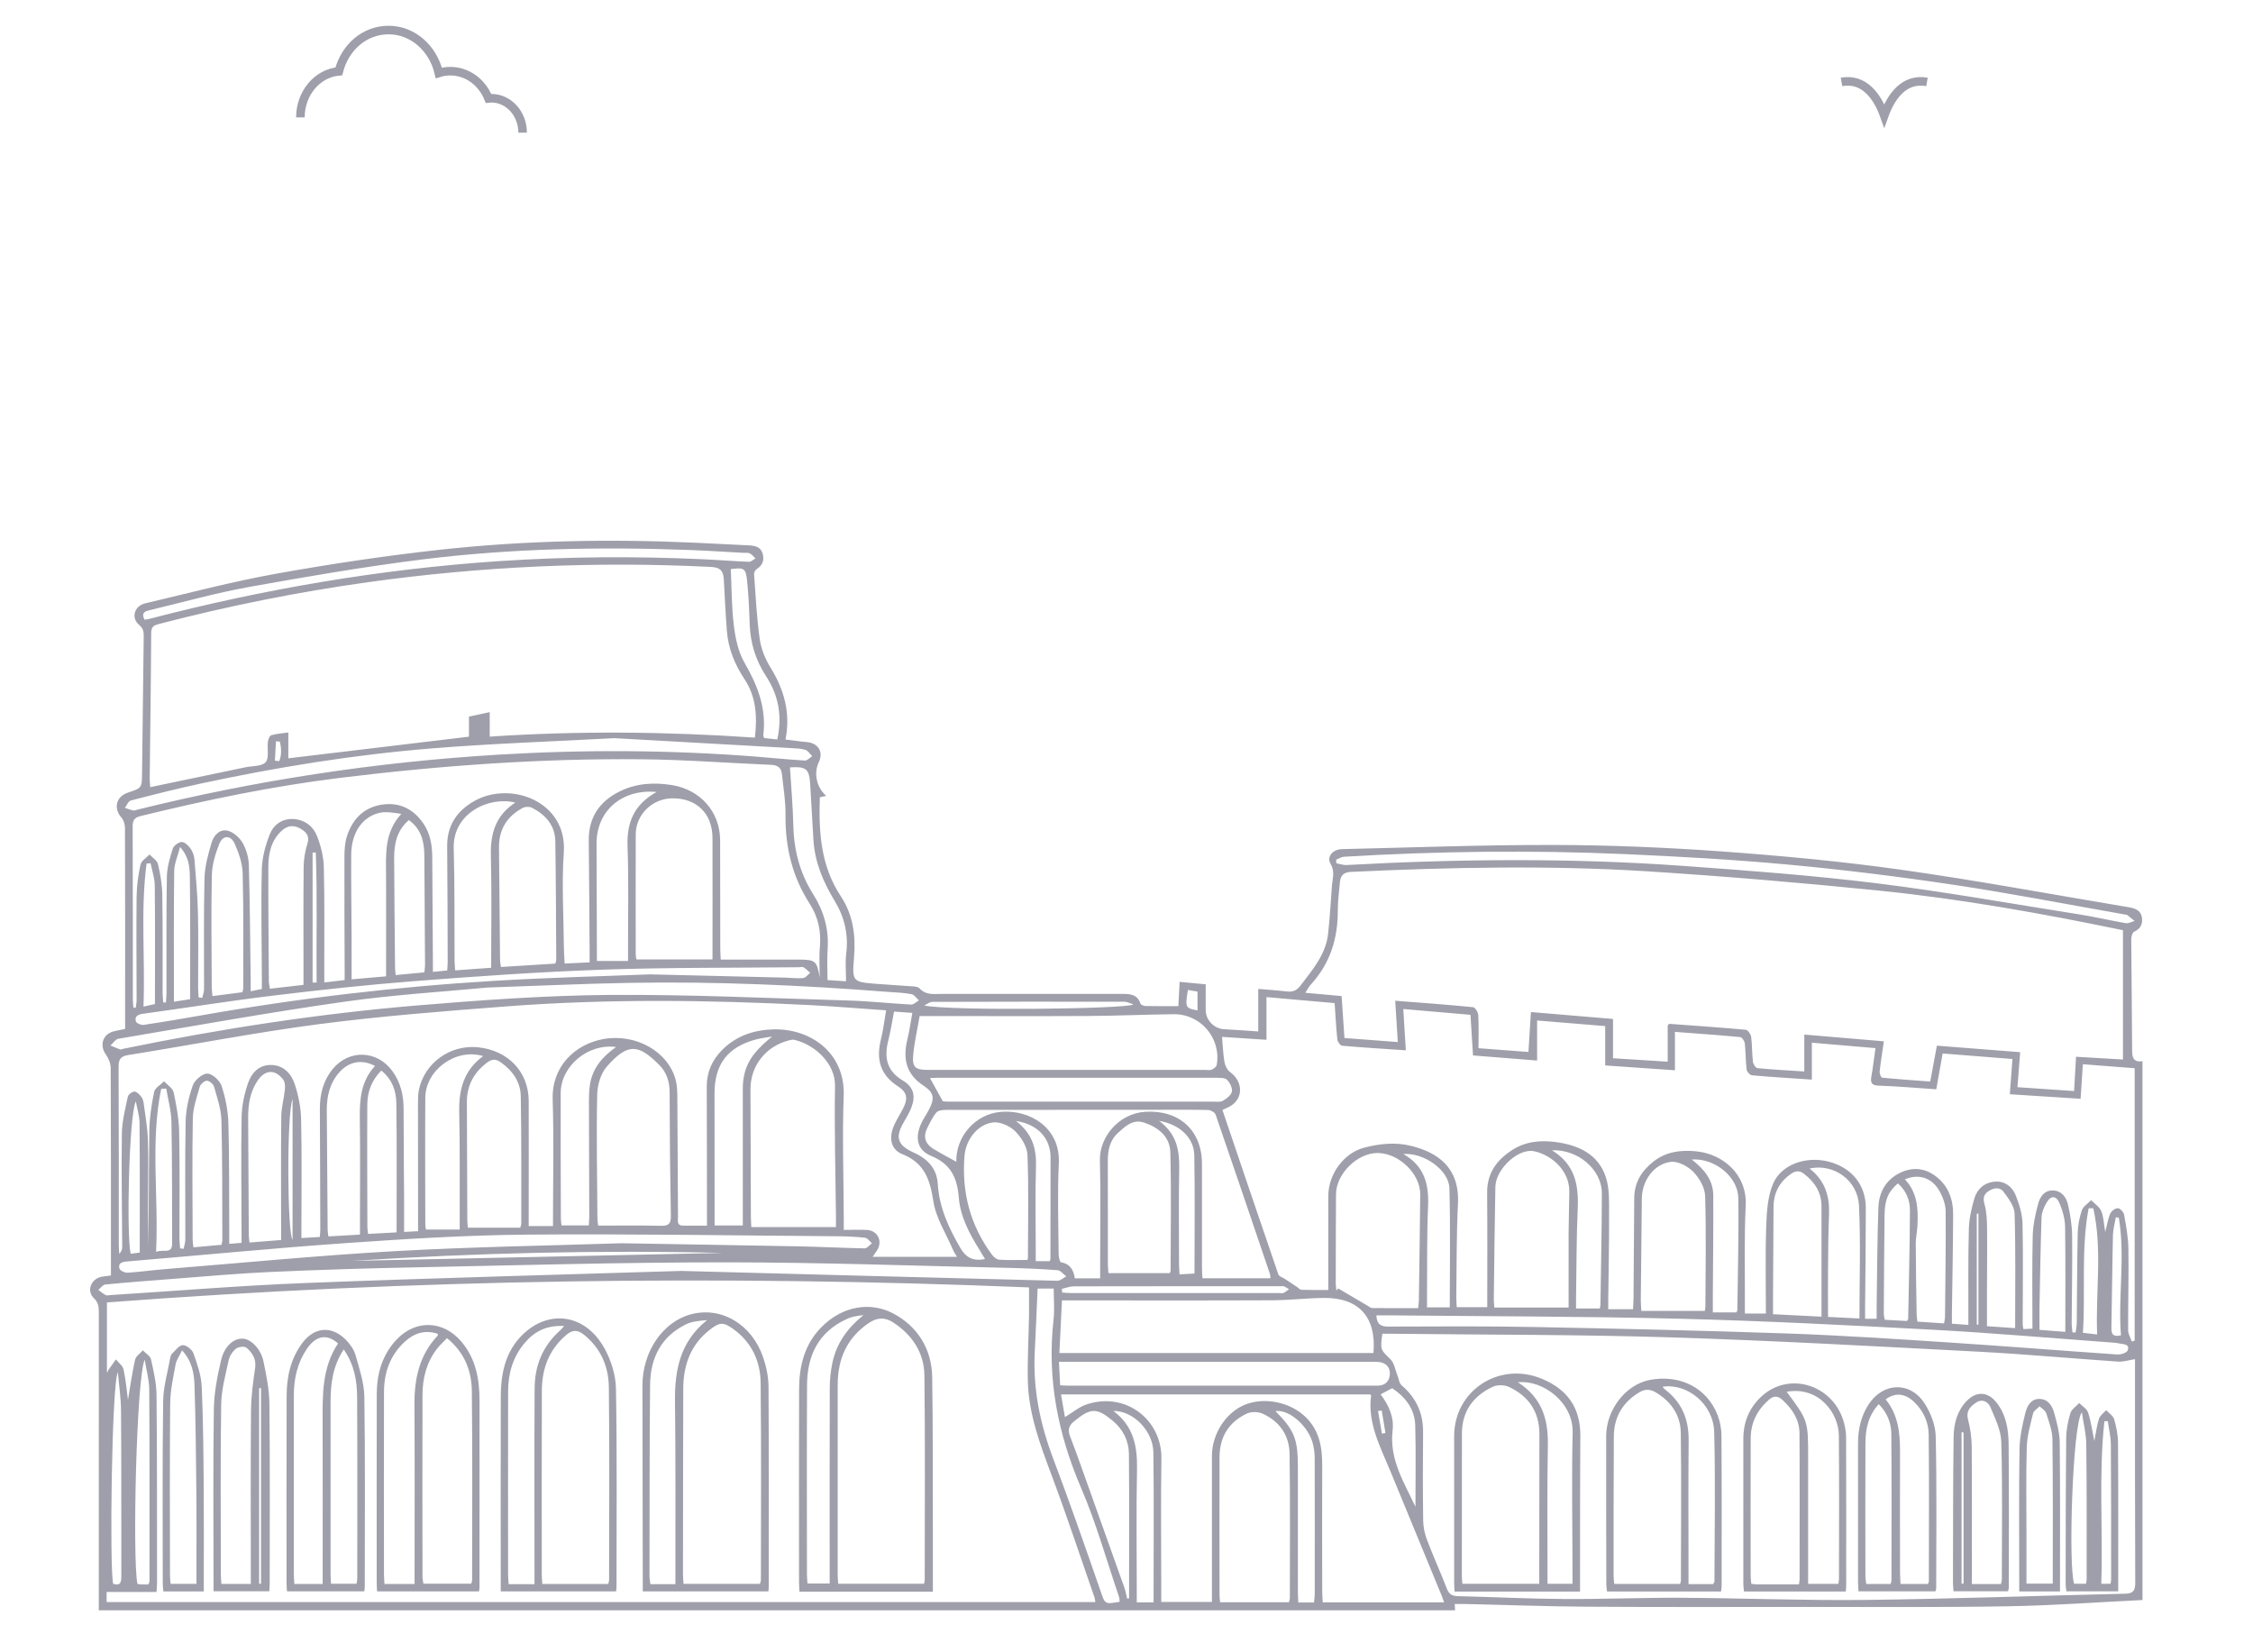<svg width="75" height="55" viewBox="0 0 75 55" fill="none" xmlns="http://www.w3.org/2000/svg">
<mask id="mask0_684_348" style="mask-type:alpha" maskUnits="userSpaceOnUse" x="0" y="0" width="75" height="55">
<rect width="75" height="55" fill="#D9D9D9"/>
</mask>
<g mask="url(#mask0_684_348)">
<path d="M71.321 35.323V53.26C69.819 53.333 68.33 53.443 66.839 53.468C64.591 53.507 62.342 53.488 60.092 53.489C57.68 53.49 55.266 53.498 52.854 53.482C51.491 53.473 50.128 53.423 48.764 53.392C48.661 53.389 48.557 53.392 48.427 53.392C48.431 53.462 48.434 53.532 48.438 53.602H3.289V53.225C3.289 50.041 3.289 46.856 3.29 43.672C3.29 43.493 3.274 43.353 3.122 43.208C2.87 42.968 3.034 42.563 3.381 42.5C3.471 42.484 3.563 42.475 3.693 42.458V41.734C3.693 39.673 3.696 37.613 3.685 35.552C3.685 35.397 3.61 35.222 3.518 35.092C3.315 34.806 3.414 34.44 3.753 34.34C3.882 34.303 4.015 34.283 4.165 34.25V33.649C4.165 31.619 4.168 29.591 4.16 27.561C4.16 27.443 4.117 27.298 4.042 27.213C3.77 26.906 3.864 26.514 4.258 26.384C4.728 26.229 4.723 26.229 4.729 25.725C4.746 24.217 4.764 22.707 4.784 21.199C4.787 21.044 4.778 20.923 4.629 20.798C4.354 20.567 4.472 20.169 4.833 20.084C6.288 19.742 7.736 19.358 9.204 19.095C11.022 18.769 12.854 18.496 14.69 18.294C17.509 17.989 20.34 17.936 23.173 18.067C23.754 18.093 24.337 18.125 24.919 18.153C25.126 18.163 25.323 18.197 25.389 18.432C25.448 18.644 25.388 18.817 25.191 18.942C25.144 18.972 25.099 19.053 25.102 19.108C25.155 19.83 25.189 20.555 25.29 21.269C25.336 21.598 25.474 21.936 25.649 22.22C26.102 22.955 26.324 23.727 26.149 24.616C26.404 24.647 26.627 24.682 26.851 24.701C27.24 24.732 27.421 25.029 27.255 25.375C27.081 25.738 27.183 26.213 27.505 26.492C27.43 26.508 27.365 26.523 27.291 26.539C27.252 27.694 27.319 28.822 27.989 29.832C28.396 30.446 28.491 31.133 28.43 31.862C28.361 32.683 28.383 32.687 29.192 32.751C29.555 32.78 29.918 32.797 30.281 32.826C30.394 32.835 30.546 32.831 30.609 32.898C30.826 33.136 31.098 33.084 31.36 33.084C33.349 33.084 35.338 33.085 37.327 33.084C37.596 33.084 37.855 33.081 37.963 33.404C37.978 33.447 38.075 33.486 38.135 33.487C38.487 33.495 38.84 33.491 39.226 33.491C39.24 33.22 39.254 32.967 39.269 32.683C39.558 32.711 39.824 32.736 40.137 32.765C40.137 33.062 40.133 33.349 40.137 33.636C40.142 33.959 40.421 34.24 40.736 34.258C41.11 34.279 41.483 34.306 41.886 34.334V32.918C42.224 32.947 42.532 32.966 42.837 33.003C43.042 33.028 43.167 32.971 43.302 32.795C43.699 32.271 44.134 31.77 44.211 31.085C44.271 30.549 44.299 30.007 44.34 29.468C44.359 29.23 44.444 29.012 44.294 28.756C44.155 28.52 44.366 28.273 44.669 28.265C47.031 28.211 49.394 28.12 51.755 28.126C53.605 28.131 55.46 28.209 57.307 28.341C59.307 28.486 61.309 28.672 63.294 28.952C65.822 29.308 68.334 29.778 70.853 30.197C71.062 30.232 71.255 30.295 71.299 30.52C71.34 30.732 71.271 30.913 71.042 31.015C70.984 31.041 70.947 31.179 70.947 31.266C70.953 32.495 70.972 33.722 70.976 34.951C70.976 35.194 71.012 35.367 71.321 35.326V35.323ZM44.426 33.39C43.655 33.322 42.923 33.257 42.16 33.19V34.612C41.642 34.578 41.152 34.545 40.68 34.514C40.707 34.821 40.716 35.091 40.762 35.355C40.783 35.475 40.855 35.618 40.95 35.687C41.394 36.01 41.394 36.581 40.931 36.835C40.861 36.874 40.786 36.904 40.693 36.947C41.315 38.782 41.931 40.606 42.557 42.426C42.578 42.488 42.691 42.519 42.761 42.564C42.896 42.653 43.031 42.742 43.164 42.83C43.218 42.865 43.271 42.932 43.325 42.934C43.611 42.944 43.899 42.939 44.218 42.939C44.218 41.866 44.218 40.838 44.218 39.809C44.218 39.09 44.729 38.38 45.417 38.201C45.932 38.067 46.464 38.012 46.992 38.147C47.86 38.367 48.593 38.864 48.534 40.059C48.483 41.098 48.493 42.14 48.478 43.181C48.477 43.289 48.488 43.398 48.493 43.512H49.509C49.509 42.23 49.517 40.971 49.505 39.713C49.499 39.072 49.799 38.639 50.313 38.297C50.768 37.995 51.272 37.949 51.778 38.014C52.531 38.112 53.207 38.41 53.459 39.191C53.586 39.583 53.562 40.029 53.564 40.452C53.569 41.379 53.548 42.304 53.537 43.231C53.537 43.341 53.537 43.451 53.537 43.581H54.362C54.368 43.447 54.377 43.334 54.378 43.222C54.387 42.109 54.396 40.995 54.402 39.882C54.406 39.363 54.642 38.977 55.045 38.662C55.47 38.33 55.957 38.275 56.459 38.323C57.349 38.408 58.163 39.089 58.113 40.123C58.06 41.203 58.09 42.288 58.085 43.369C58.085 43.48 58.085 43.59 58.085 43.723H58.785C58.785 42.743 58.763 41.785 58.795 40.831C58.812 40.35 58.84 39.838 59.022 39.406C59.296 38.756 60.127 38.477 60.865 38.665C61.637 38.86 62.111 39.438 62.111 40.209C62.111 41.322 62.096 42.437 62.087 43.55C62.087 43.66 62.087 43.77 62.087 43.897H62.472C62.472 43.741 62.471 43.607 62.472 43.473C62.488 42.382 62.491 41.288 62.53 40.197C62.547 39.693 62.773 39.273 63.25 39.04C63.658 38.841 64.067 38.877 64.429 39.146C64.854 39.461 65.022 39.917 65.018 40.429C65.013 41.517 64.992 42.605 64.977 43.695C64.976 43.813 64.977 43.933 64.977 44.062C65.178 44.077 65.331 44.089 65.525 44.102C65.525 43.955 65.525 43.843 65.525 43.732C65.527 42.785 65.515 41.837 65.542 40.891C65.552 40.554 65.631 40.214 65.726 39.889C65.82 39.568 66.069 39.359 66.408 39.333C66.733 39.306 66.983 39.499 67.097 39.78C67.219 40.082 67.32 40.413 67.328 40.734C67.353 41.847 67.334 42.962 67.333 44.075C67.333 44.123 67.347 44.171 67.357 44.241C67.459 44.236 67.546 44.231 67.658 44.226C67.658 43.179 67.643 42.16 67.667 41.142C67.676 40.785 67.753 40.422 67.847 40.074C67.908 39.847 68.045 39.619 68.338 39.627C68.637 39.634 68.786 39.858 68.843 40.104C68.92 40.443 68.975 40.794 68.979 41.142C68.99 42.11 68.969 43.078 68.964 44.046C68.964 44.148 68.981 44.25 68.991 44.352C69.025 44.352 69.06 44.354 69.094 44.355C69.108 44.251 69.131 44.147 69.133 44.044C69.144 43.044 69.143 42.045 69.165 41.046C69.171 40.791 69.22 40.527 69.303 40.287C69.348 40.154 69.507 40.062 69.613 39.95C69.728 40.069 69.887 40.169 69.948 40.312C70.028 40.498 70.029 40.717 70.081 41.01C70.151 40.742 70.176 40.556 70.251 40.393C70.289 40.308 70.419 40.213 70.504 40.218C70.578 40.222 70.693 40.348 70.71 40.436C70.776 40.808 70.847 41.185 70.852 41.561C70.866 42.467 70.84 43.372 70.843 44.277C70.843 44.404 70.922 44.529 70.965 44.655C70.997 44.645 71.028 44.636 71.061 44.626V35.558C70.49 35.513 69.933 35.471 69.336 35.425C69.31 35.821 69.286 36.185 69.261 36.575C68.466 36.524 67.693 36.474 66.905 36.424C66.934 36.03 66.962 35.661 66.992 35.251C66.206 35.188 65.446 35.128 64.668 35.067C64.594 35.48 64.527 35.861 64.457 36.259C63.799 36.215 63.167 36.16 62.536 36.137C62.291 36.129 62.262 36.03 62.297 35.828C62.349 35.527 62.386 35.222 62.433 34.889C61.702 34.827 61.016 34.768 60.315 34.708V35.937C59.645 35.891 58.983 35.852 58.324 35.794C58.255 35.787 58.151 35.675 58.143 35.602C58.108 35.315 58.114 35.022 58.083 34.733C58.074 34.655 57.991 34.528 57.932 34.522C57.222 34.454 56.509 34.405 55.757 34.348V35.626C54.977 35.572 54.205 35.518 53.435 35.465V34.155C52.694 34.094 51.962 34.034 51.169 33.969V35.302C50.418 35.242 49.727 35.187 49.035 35.132C49.006 34.662 48.978 34.229 48.951 33.78C48.207 33.716 47.478 33.653 46.714 33.587C46.742 34.058 46.77 34.493 46.799 34.962C46.063 34.912 45.37 34.87 44.679 34.809C44.618 34.804 44.528 34.678 44.519 34.599C44.476 34.208 44.458 33.815 44.429 33.396L44.426 33.39ZM69.044 36.319C69.066 35.923 69.088 35.557 69.109 35.176C69.658 35.208 70.172 35.238 70.671 35.268V30.964C67.947 30.398 65.248 29.918 62.52 29.642C59.965 29.384 57.405 29.167 54.842 29.004C51.556 28.797 48.266 28.87 44.977 29.022C44.719 29.033 44.624 29.148 44.604 29.373C44.576 29.683 44.533 29.995 44.534 30.305C44.538 31.236 44.28 32.067 43.642 32.765C43.572 32.841 43.525 32.937 43.452 33.046C43.89 33.086 44.27 33.121 44.661 33.156C44.693 33.627 44.724 34.081 44.755 34.552C45.352 34.597 45.926 34.64 46.531 34.687C46.501 34.217 46.474 33.779 46.445 33.311C47.343 33.382 48.191 33.442 49.036 33.526C49.105 33.532 49.205 33.694 49.21 33.788C49.23 34.147 49.218 34.507 49.218 34.891C49.821 34.937 50.344 34.977 50.88 35.017C50.909 34.558 50.934 34.138 50.963 33.688C51.897 33.766 52.8 33.843 53.696 33.918V35.226C54.293 35.263 54.889 35.3 55.516 35.34V34.133C55.555 34.094 55.563 34.079 55.569 34.08C56.418 34.143 57.268 34.2 58.116 34.278C58.185 34.284 58.281 34.424 58.294 34.512C58.33 34.785 58.32 35.066 58.353 35.341C58.361 35.419 58.445 35.55 58.504 35.555C59.017 35.605 59.532 35.632 60.063 35.666V34.438C60.94 34.512 61.814 34.585 62.712 34.662C62.661 35.013 62.607 35.34 62.572 35.667C62.565 35.735 62.617 35.868 62.652 35.872C63.186 35.925 63.72 35.961 64.255 36.001C64.333 35.581 64.404 35.201 64.477 34.807C65.431 34.882 66.341 34.953 67.249 35.024C67.219 35.417 67.189 35.792 67.159 36.189C67.794 36.232 68.401 36.274 69.046 36.318L69.044 36.319ZM3.55 53.329H36.463C36.451 53.263 36.45 53.22 36.438 53.183C35.964 51.822 35.512 50.454 35.007 49.106C34.623 48.08 34.239 47.06 34.215 45.952C34.2 45.235 34.243 44.517 34.255 43.801C34.26 43.495 34.255 43.187 34.255 42.854C23.996 42.434 13.775 42.579 3.56 43.354V45.691C3.593 45.662 3.59 45.628 3.606 45.605C3.688 45.485 3.774 45.368 3.859 45.25C3.947 45.362 4.087 45.462 4.113 45.587C4.189 45.939 4.22 46.302 4.26 46.597C4.328 46.197 4.393 45.727 4.496 45.264C4.522 45.145 4.666 45.053 4.754 44.949C4.848 45.048 5.001 45.133 5.026 45.246C5.115 45.639 5.207 46.042 5.211 46.442C5.232 48.523 5.226 50.605 5.228 52.686C5.228 52.776 5.218 52.867 5.21 52.991H3.55V53.329ZM9.599 25.242C11.613 25.001 13.598 24.763 15.611 24.522V23.854C15.845 23.804 16.055 23.759 16.302 23.705V24.52C19.266 24.322 22.195 24.353 25.13 24.553C25.21 23.842 25.175 23.197 24.782 22.605C24.462 22.123 24.245 21.595 24.198 21.013C24.153 20.444 24.127 19.872 24.096 19.302C24.081 19.037 24.011 18.89 23.682 18.872C19.858 18.679 16.052 18.851 12.259 19.378C9.912 19.706 7.593 20.171 5.3 20.768C5.137 20.81 5.033 20.852 5.033 21.064C5.025 22.688 5.001 24.309 4.983 25.933C4.983 26.02 4.996 26.108 5.002 26.202C6.076 25.978 7.122 25.76 8.168 25.541C8.401 25.492 8.715 25.514 8.843 25.371C8.966 25.232 8.889 24.922 8.918 24.69C8.928 24.612 8.974 24.491 9.029 24.474C9.201 24.423 9.385 24.413 9.598 24.382V25.244L9.599 25.242ZM46.016 44.395C45.942 44.944 45.961 44.925 46.283 45.242C46.415 45.37 46.446 45.602 46.521 45.788C46.566 45.898 46.578 46.047 46.659 46.114C47.141 46.527 47.379 47.036 47.373 47.674C47.363 48.652 47.363 49.631 47.376 50.609C47.379 50.822 47.423 51.044 47.498 51.243C47.708 51.796 47.953 52.335 48.166 52.885C48.238 53.071 48.343 53.126 48.533 53.131C49.709 53.159 50.884 53.219 52.061 53.226C53.362 53.235 54.663 53.178 55.964 53.185C58.004 53.196 60.045 53.28 62.083 53.257C64.966 53.223 67.848 53.116 70.731 53.05C70.997 53.044 71.081 52.968 71.08 52.69C71.069 50.286 71.072 47.882 71.072 45.478C71.072 45.388 71.072 45.299 71.072 45.242C70.871 45.273 70.692 45.335 70.518 45.324C68.961 45.219 67.407 45.074 65.85 44.993C62.431 44.814 59.012 44.623 55.59 44.516C52.531 44.421 49.469 44.432 46.407 44.397C46.275 44.396 46.142 44.397 46.016 44.397V44.395ZM10.646 41.177C10.653 41.07 10.662 41.008 10.662 40.946C10.658 39.603 10.656 38.261 10.648 36.918C10.646 36.424 10.758 35.971 11.077 35.583C11.62 34.924 12.552 34.958 13.057 35.646C13.333 36.024 13.435 36.446 13.435 36.905C13.437 37.924 13.446 38.945 13.452 39.964C13.453 40.304 13.452 40.644 13.452 41.007C13.639 40.998 13.767 40.991 13.917 40.983C13.917 40.836 13.917 40.723 13.917 40.609C13.916 39.319 13.912 38.028 13.914 36.738C13.914 36.583 13.914 36.422 13.946 36.272C14.137 35.374 14.993 34.766 15.913 34.861C16.915 34.963 17.596 35.678 17.6 36.645C17.605 37.926 17.6 39.205 17.6 40.486V40.811H18.408C18.408 39.384 18.441 37.989 18.398 36.598C18.363 35.491 19.148 34.763 20.069 34.59C21.149 34.388 22.24 34.991 22.494 35.953C22.54 36.131 22.546 36.324 22.548 36.509C22.558 37.841 22.561 39.174 22.57 40.506C22.57 40.628 22.519 40.798 22.741 40.798C22.998 40.798 23.254 40.798 23.534 40.798C23.534 40.648 23.534 40.536 23.534 40.423C23.532 39.007 23.534 37.592 23.527 36.176C23.524 35.69 23.703 35.286 24.042 34.947C24.51 34.479 25.098 34.283 25.738 34.265C27.008 34.23 28.138 35.068 28.086 36.469C28.036 37.831 28.084 39.195 28.088 40.558C28.088 40.669 28.088 40.779 28.088 40.94C28.375 40.94 28.623 40.927 28.869 40.942C29.199 40.962 29.374 41.286 29.222 41.576C29.186 41.646 29.133 41.707 29.046 41.837H31.858C31.816 41.764 31.757 41.681 31.718 41.59C31.49 41.057 31.155 40.541 31.07 39.985C30.959 39.261 30.775 38.711 30.035 38.417C29.675 38.275 29.591 37.914 29.73 37.542C29.812 37.32 29.948 37.119 30.058 36.908C30.232 36.576 30.205 36.359 29.891 36.159C29.288 35.773 29.162 35.246 29.327 34.59C29.403 34.286 29.438 33.973 29.498 33.631C28.609 33.569 27.79 33.5 26.97 33.457C23.588 33.284 20.204 33.243 16.825 33.502C14.753 33.661 12.677 33.823 10.616 34.091C8.496 34.368 6.394 34.779 4.282 35.117C4.014 35.159 3.947 35.258 3.948 35.516C3.958 37.483 3.953 39.45 3.954 41.417C3.954 41.524 3.964 41.631 3.969 41.737C4.05 41.66 4.068 41.581 4.068 41.504C4.062 40.244 4.038 38.986 4.057 37.727C4.063 37.319 4.17 36.91 4.255 36.506C4.27 36.432 4.398 36.337 4.474 36.335C4.549 36.334 4.639 36.429 4.698 36.501C4.747 36.563 4.773 36.651 4.784 36.73C4.838 37.138 4.912 37.545 4.924 37.956C4.946 38.673 4.928 39.391 4.928 40.11C4.928 40.577 4.928 41.042 4.928 41.509C4.963 40.218 4.951 38.929 4.971 37.638C4.977 37.207 5.043 36.77 5.131 36.347C5.158 36.212 5.346 36.111 5.461 35.994C5.571 36.115 5.75 36.222 5.78 36.361C5.874 36.794 5.955 37.239 5.964 37.681C5.989 38.866 5.972 40.053 5.974 41.24C5.974 41.345 5.989 41.45 5.996 41.555C6.035 41.56 6.074 41.564 6.111 41.569C6.131 41.469 6.169 41.367 6.169 41.267C6.173 39.955 6.153 38.644 6.18 37.333C6.189 36.926 6.284 36.509 6.42 36.125C6.483 35.95 6.744 35.731 6.908 35.737C7.075 35.743 7.321 35.972 7.379 36.154C7.508 36.551 7.592 36.979 7.603 37.397C7.637 38.603 7.624 39.812 7.631 41.018C7.631 41.138 7.631 41.26 7.631 41.404C7.791 41.391 7.901 41.382 8.041 41.371C8.041 41.242 8.041 41.13 8.041 41.017C8.038 39.736 8.021 38.456 8.043 37.177C8.05 36.801 8.133 36.414 8.256 36.056C8.374 35.713 8.622 35.436 9.039 35.45C9.462 35.465 9.705 35.756 9.819 36.11C9.938 36.48 10.016 36.877 10.024 37.264C10.051 38.461 10.034 39.658 10.034 40.855C10.034 40.966 10.034 41.077 10.034 41.211C10.258 41.197 10.442 41.187 10.647 41.175L10.646 41.177ZM27.287 32.542C27.287 32.201 27.262 31.857 27.294 31.518C27.34 30.997 27.232 30.515 26.957 30.088C26.374 29.182 26.137 28.198 26.149 27.128C26.155 26.674 26.078 26.219 26.029 25.765C26.008 25.564 25.895 25.468 25.677 25.459C24.242 25.4 22.808 25.287 21.372 25.274C18.018 25.241 14.678 25.481 11.351 25.889C9.101 26.164 6.884 26.624 4.683 27.163C4.466 27.217 4.414 27.31 4.416 27.521C4.424 29.436 4.421 31.35 4.422 33.265C4.422 33.357 4.436 33.451 4.442 33.544L4.519 33.541C4.529 33.456 4.547 33.372 4.547 33.287C4.547 32.143 4.534 30.997 4.547 29.853C4.551 29.494 4.601 29.13 4.677 28.78C4.706 28.651 4.874 28.554 4.98 28.443C5.077 28.55 5.231 28.644 5.26 28.768C5.338 29.099 5.397 29.442 5.402 29.781C5.421 30.872 5.411 31.965 5.413 33.059C5.413 33.162 5.427 33.266 5.435 33.37H5.524C5.53 33.264 5.542 33.158 5.542 33.053C5.545 31.763 5.532 30.472 5.555 29.183C5.56 28.869 5.656 28.551 5.752 28.247C5.784 28.148 5.946 28.029 6.049 28.027C6.149 28.027 6.276 28.149 6.345 28.249C6.419 28.355 6.465 28.496 6.475 28.626C6.524 29.221 6.577 29.817 6.59 30.412C6.609 31.234 6.594 32.057 6.595 32.878C6.595 32.986 6.605 33.092 6.612 33.2C6.652 33.206 6.69 33.212 6.73 33.218C6.752 33.121 6.792 33.025 6.793 32.927C6.797 31.699 6.777 30.471 6.807 29.244C6.817 28.839 6.93 28.429 7.048 28.036C7.117 27.805 7.322 27.584 7.583 27.652C7.773 27.702 7.975 27.881 8.076 28.057C8.2 28.273 8.276 28.544 8.284 28.794C8.32 30.062 8.327 31.331 8.345 32.599C8.346 32.722 8.345 32.845 8.345 32.996C8.49 32.966 8.596 32.945 8.717 32.92C8.717 32.771 8.717 32.647 8.717 32.523C8.712 31.326 8.686 30.13 8.716 28.934C8.726 28.543 8.836 28.136 8.981 27.77C9.108 27.452 9.394 27.241 9.772 27.263C10.148 27.287 10.43 27.507 10.557 27.839C10.682 28.161 10.771 28.518 10.78 28.863C10.808 30.007 10.793 31.151 10.795 32.297C10.795 32.419 10.795 32.542 10.795 32.703C11.034 32.675 11.235 32.651 11.473 32.623C11.473 32.496 11.473 32.384 11.473 32.272C11.469 31.023 11.461 29.774 11.466 28.525C11.466 28.299 11.479 28.062 11.545 27.849C11.726 27.271 12.11 26.871 12.726 26.782C13.298 26.699 13.761 26.928 14.091 27.407C14.325 27.747 14.386 28.133 14.389 28.535C14.395 29.701 14.404 30.865 14.411 32.031C14.411 32.132 14.411 32.232 14.411 32.351C14.591 32.333 14.732 32.319 14.888 32.304C14.894 32.194 14.903 32.102 14.903 32.011C14.899 30.731 14.898 29.451 14.886 28.171C14.88 27.487 15.197 27.006 15.774 26.672C16.988 25.973 18.89 26.675 18.768 28.376C18.695 29.422 18.763 30.477 18.771 31.528C18.771 31.702 18.787 31.874 18.796 32.073C19.082 32.059 19.337 32.048 19.628 32.034C19.628 31.883 19.628 31.76 19.628 31.638C19.619 30.421 19.613 29.204 19.599 27.987C19.59 27.217 19.95 26.679 20.627 26.345C21.177 26.073 21.755 26.037 22.36 26.131C23.308 26.282 23.97 27.018 23.972 27.97C23.974 29.177 23.974 30.384 23.977 31.591C23.977 31.7 23.987 31.81 23.993 31.942C24.872 31.942 25.714 31.942 26.557 31.942C27.152 31.942 27.191 31.978 27.287 32.539V32.542ZM48.073 53.34C48.041 53.246 48.023 53.19 48 53.134C47.425 51.737 46.851 50.34 46.273 48.944C45.942 48.144 45.522 47.367 45.642 46.453C45.643 46.44 45.618 46.423 45.611 46.415H35.32C35.367 46.688 35.408 46.93 35.45 47.171C35.707 47.017 35.92 46.834 36.165 46.751C37.482 46.309 38.684 47.27 38.662 48.558C38.639 50.035 38.657 51.513 38.657 52.991C38.657 53.101 38.657 53.211 38.657 53.324H40.344C40.344 53.183 40.344 53.069 40.344 52.955C40.344 51.457 40.344 49.959 40.344 48.459C40.344 47.739 40.803 47.025 41.427 46.765C42.083 46.492 42.941 46.666 43.458 47.165C43.924 47.613 44.017 48.177 44.015 48.784C44.01 50.179 44.012 51.573 44.015 52.968C44.015 53.088 44.026 53.208 44.032 53.338H48.073V53.34ZM36.623 42.552C36.623 42.397 36.623 42.273 36.623 42.149C36.623 40.973 36.645 39.797 36.615 38.622C36.595 37.848 37.247 37.062 38.126 37.008C39.248 36.939 40.012 37.623 40.012 38.74C40.012 39.894 40.012 41.05 40.012 42.204C40.012 42.315 40.02 42.425 40.027 42.549H42.292C42.287 42.495 42.289 42.452 42.277 42.413C41.676 40.641 41.077 38.869 40.467 37.102C40.442 37.029 40.308 36.952 40.223 36.949C39.713 36.935 39.203 36.941 38.692 36.941C36.298 36.941 33.904 36.941 31.509 36.945C31.395 36.945 31.236 36.956 31.175 37.028C31.043 37.183 30.953 37.377 30.861 37.563C30.725 37.841 30.803 38.075 31.06 38.235C31.31 38.39 31.573 38.525 31.834 38.671C31.82 37.818 32.472 37.084 33.316 37.01C34.243 36.93 35.306 37.505 35.247 38.726C35.198 39.733 35.235 40.745 35.241 41.754C35.241 41.846 35.28 42.011 35.322 42.019C35.633 42.071 35.741 42.285 35.78 42.552H36.623ZM35.267 45.038H45.721C45.823 43.841 45.238 43.192 44.065 43.204C43.496 43.211 42.928 43.279 42.359 43.282C40.154 43.292 37.948 43.286 35.742 43.286C35.62 43.286 35.498 43.286 35.351 43.286C35.322 43.885 35.295 44.451 35.266 45.038H35.267ZM30.614 33.82C30.538 34.269 30.437 34.693 30.399 35.123C30.362 35.525 30.474 35.613 30.874 35.613C33.954 35.613 37.034 35.613 40.114 35.613C40.187 35.613 40.269 35.633 40.331 35.607C40.4 35.577 40.492 35.512 40.503 35.45C40.658 34.563 39.974 33.751 39.073 33.76C38.13 33.77 37.185 33.813 36.243 33.819C34.484 33.829 32.725 33.821 30.966 33.821C30.854 33.821 30.741 33.821 30.613 33.821L30.614 33.82ZM27.828 40.844C27.828 40.724 27.828 40.601 27.828 40.478C27.814 39.035 27.771 37.59 27.797 36.147C27.81 35.408 27.136 34.776 26.446 34.613C26.389 34.599 26.324 34.617 26.265 34.63C25.49 34.828 24.981 35.473 24.982 36.261C24.985 37.674 24.99 39.087 24.996 40.501C24.996 40.601 25.005 40.701 25.011 40.846H27.829L27.828 40.844ZM42.906 53.335C42.919 53.283 42.938 53.244 42.938 53.204C42.938 51.602 42.952 50.001 42.929 48.401C42.921 47.78 42.597 47.309 42.025 47.054C41.878 46.989 41.65 46.986 41.505 47.054C40.906 47.335 40.6 47.831 40.597 48.495C40.592 50.035 40.595 51.573 40.597 53.113C40.597 53.183 40.608 53.251 40.616 53.335H42.906ZM19.913 40.797C20.633 40.797 21.318 40.786 22.004 40.803C22.266 40.809 22.337 40.727 22.332 40.469C22.307 39.097 22.294 37.724 22.291 36.352C22.291 35.996 22.184 35.685 21.945 35.447C21.241 34.745 20.901 34.715 20.206 35.496C20 35.727 19.886 36.117 19.88 36.438C19.851 37.809 19.879 39.182 19.888 40.556C19.888 40.627 19.901 40.697 19.913 40.797ZM23.718 31.937C23.718 30.556 23.722 29.224 23.718 27.892C23.716 27.076 23.182 26.561 22.371 26.574C21.708 26.585 21.166 27.116 21.163 27.771C21.158 29.103 21.162 30.435 21.163 31.767C21.163 31.827 21.177 31.885 21.184 31.935H23.721L23.718 31.937ZM47.209 43.543C47.22 43.423 47.233 43.352 47.233 43.281C47.249 42.106 47.268 40.932 47.278 39.757C47.283 39.078 46.578 38.393 45.874 38.38C45.197 38.366 44.479 39.066 44.474 39.754C44.468 40.742 44.468 41.729 44.466 42.717C44.466 42.797 44.48 42.876 44.488 42.956C44.508 42.933 44.528 42.91 44.549 42.888C44.873 43.079 45.197 43.271 45.521 43.461C45.572 43.491 45.627 43.539 45.681 43.541C46.188 43.547 46.695 43.544 47.208 43.544L47.209 43.543ZM52.217 43.526C52.217 42.699 52.215 41.889 52.217 41.078C52.22 40.611 52.235 40.144 52.241 39.676C52.252 38.941 51.622 38.44 51.074 38.322C50.544 38.207 49.789 38.916 49.779 39.51C49.756 40.757 49.742 42.004 49.727 43.251C49.727 43.332 49.736 43.412 49.744 43.525H52.216L52.217 43.526ZM22.676 42.305C26.79 42.415 30.993 42.528 35.197 42.633C35.296 42.635 35.396 42.538 35.496 42.486C35.4 42.415 35.307 42.29 35.206 42.281C34.657 42.239 34.105 42.215 33.554 42.203C30.431 42.134 27.308 42.02 24.186 42.019C20.762 42.018 17.338 42.115 13.914 42.184C12.274 42.216 10.636 42.266 8.998 42.34C7.908 42.389 6.822 42.489 5.734 42.572C4.991 42.628 4.247 42.685 3.505 42.757C3.423 42.764 3.35 42.874 3.272 42.937C3.355 42.997 3.434 43.064 3.524 43.112C3.564 43.133 3.626 43.112 3.678 43.109C5.837 42.973 7.997 42.793 10.159 42.708C14.299 42.545 18.441 42.438 22.676 42.305ZM16.228 32.872C14.838 33.006 13.143 33.106 11.467 33.344C8.95 33.701 6.446 34.153 3.94 34.577C3.843 34.593 3.764 34.725 3.676 34.803C3.785 34.847 3.893 34.894 4.003 34.933C4.028 34.942 4.063 34.919 4.093 34.913C7.334 34.246 10.602 33.744 13.9 33.467C16.025 33.29 18.158 33.135 20.289 33.118C22.94 33.099 25.593 33.226 28.245 33.304C28.941 33.324 29.633 33.402 30.329 33.439C30.414 33.444 30.504 33.349 30.591 33.3C30.51 33.228 30.437 33.111 30.345 33.093C30.101 33.046 29.85 33.038 29.601 33.02C26.724 32.796 23.844 32.664 20.959 32.716C19.482 32.742 18.007 32.812 16.231 32.872H16.228ZM56.752 43.636C56.759 43.577 56.771 43.527 56.771 43.476C56.775 42.25 56.801 41.025 56.761 39.8C56.752 39.524 56.563 39.204 56.362 39C56.179 38.816 55.849 38.642 55.613 38.675C55.045 38.752 54.662 39.309 54.655 39.893C54.642 41.02 54.63 42.145 54.62 43.272C54.62 43.381 54.63 43.491 54.637 43.636H56.753H56.752ZM38.934 42.379C38.951 42.344 38.968 42.327 38.968 42.309C38.97 40.99 38.995 39.67 38.959 38.352C38.945 37.838 38.564 37.527 38.086 37.368C37.708 37.243 37.459 37.492 37.217 37.711C36.944 37.957 36.877 38.288 36.878 38.646C36.883 39.789 36.878 40.931 36.88 42.074C36.88 42.173 36.893 42.273 36.899 42.379H38.934ZM17.319 40.867C17.338 40.797 17.353 40.767 17.353 40.738C17.351 39.323 17.361 37.908 17.336 36.492C17.328 36.011 17.061 35.633 16.662 35.355C16.501 35.242 16.369 35.253 16.216 35.368C15.781 35.697 15.542 36.124 15.542 36.673C15.544 37.983 15.549 39.295 15.556 40.606C15.556 40.697 15.568 40.787 15.574 40.866H17.318L17.319 40.867ZM20.65 41.383C22.803 41.421 24.686 41.45 26.571 41.487C27.31 41.502 28.048 41.541 28.787 41.554C28.865 41.554 28.945 41.444 29.026 41.385C28.951 41.321 28.88 41.21 28.799 41.201C28.49 41.166 28.176 41.153 27.865 41.151C24.42 41.126 20.973 41.067 17.529 41.097C15.523 41.115 13.515 41.239 11.512 41.379C9.075 41.549 6.642 41.789 4.207 41.992C4.04 42.006 3.925 42.066 3.978 42.23C4 42.3 4.158 42.37 4.249 42.365C4.674 42.338 5.097 42.276 5.522 42.243C8.063 42.038 10.601 41.79 13.146 41.647C15.733 41.502 18.326 41.462 20.65 41.385V41.383ZM45.818 43.785C45.834 44.093 45.974 44.16 46.228 44.158C47.84 44.152 49.454 44.141 51.066 44.172C53.874 44.226 56.683 44.29 59.491 44.387C61.299 44.451 63.106 44.571 64.913 44.689C66.772 44.81 68.626 44.96 70.484 45.087C70.601 45.094 70.801 45.029 70.828 44.951C70.905 44.735 70.696 44.751 70.561 44.722C70.499 44.71 70.438 44.699 70.376 44.694C68.353 44.546 66.333 44.37 64.308 44.261C61.504 44.11 58.698 43.966 55.892 43.896C52.656 43.815 49.419 43.817 46.183 43.783C46.07 43.783 45.957 43.783 45.821 43.783L45.818 43.785ZM18.484 32.075C18.501 32.016 18.517 31.985 18.517 31.957C18.509 30.639 18.507 29.319 18.486 28.001C18.477 27.468 18.158 27.119 17.708 26.887C17.625 26.844 17.48 26.849 17.398 26.894C16.881 27.172 16.606 27.606 16.611 28.204C16.624 29.449 16.632 30.696 16.646 31.942C16.646 32.02 16.665 32.099 16.675 32.188C17.296 32.149 17.893 32.113 18.484 32.075ZM35.292 46.113C35.402 46.118 35.483 46.124 35.565 46.124C38.959 46.124 42.354 46.124 45.748 46.124C45.789 46.124 45.832 46.124 45.873 46.124C46.128 46.117 46.26 45.961 46.267 45.729C46.275 45.504 46.133 45.365 45.904 45.337C45.822 45.327 45.738 45.33 45.654 45.33C42.302 45.33 38.949 45.33 35.596 45.33C35.485 45.33 35.373 45.33 35.251 45.33C35.266 45.608 35.278 45.842 35.292 46.112V46.113ZM20.452 24.571C18.426 24.681 16.396 24.748 14.375 24.912C11.785 25.122 9.221 25.536 6.68 26.083C5.9 26.25 5.125 26.447 4.352 26.647C4.272 26.668 4.222 26.807 4.158 26.891C4.249 26.921 4.339 26.959 4.434 26.977C4.482 26.986 4.536 26.961 4.587 26.948C8.524 25.973 12.517 25.367 16.566 25.122C19.439 24.948 22.309 24.962 25.179 25.186C25.718 25.229 26.256 25.285 26.796 25.316C26.873 25.321 26.957 25.222 27.038 25.171C26.963 25.099 26.901 24.991 26.812 24.962C26.667 24.915 26.506 24.911 26.351 24.902C24.387 24.791 22.424 24.681 20.453 24.571H20.452ZM34.2 41.94C34.204 41.928 34.219 41.899 34.219 41.869C34.22 40.726 34.248 39.581 34.203 38.441C34.192 38.167 33.993 37.851 33.788 37.649C33.61 37.475 33.285 37.332 33.05 37.363C32.536 37.429 32.151 37.944 32.108 38.467C32.008 39.684 32.297 40.794 33.031 41.778C33.085 41.85 33.185 41.928 33.267 41.932C33.568 41.951 33.869 41.94 34.203 41.94H34.2ZM31.387 36.66C31.403 36.66 31.485 36.67 31.568 36.67C34.503 36.67 37.438 36.671 40.373 36.67C40.487 36.67 40.621 36.693 40.71 36.641C40.833 36.571 40.985 36.454 41.008 36.334C41.032 36.215 40.941 36.037 40.845 35.942C40.775 35.872 40.613 35.877 40.493 35.877C37.382 35.875 34.269 35.875 31.158 35.877C31.08 35.877 31.001 35.885 30.959 35.887C31.096 36.136 31.23 36.379 31.387 36.661V36.66ZM44.478 28.615C44.481 28.655 44.484 28.697 44.488 28.736C44.6 28.756 44.714 28.8 44.825 28.794C48.561 28.59 52.297 28.555 56.03 28.823C58.174 28.977 60.321 29.137 62.453 29.399C64.711 29.678 66.954 30.08 69.203 30.435C69.725 30.517 70.243 30.64 70.765 30.729C70.856 30.744 70.961 30.682 71.06 30.656C70.975 30.589 70.891 30.52 70.805 30.452C70.797 30.447 70.785 30.451 70.775 30.448C68.873 30.115 66.977 29.743 65.068 29.457C63.24 29.183 61.402 28.954 59.561 28.783C57.737 28.613 55.908 28.511 54.078 28.43C50.967 28.293 47.854 28.333 44.744 28.518C44.654 28.523 44.566 28.581 44.479 28.616L44.478 28.615ZM60.636 43.831C60.636 42.56 60.636 41.355 60.636 40.151C60.636 39.687 60.407 39.345 60.051 39.07C59.903 38.956 59.773 38.97 59.626 39.07C59.237 39.339 59.042 39.705 59.039 40.175C59.034 41.193 59.027 42.213 59.022 43.231C59.022 43.394 59.022 43.558 59.022 43.746C59.553 43.773 60.056 43.798 60.636 43.828V43.831ZM17.155 26.716C16.293 26.498 15.069 27.057 15.104 28.235C15.14 29.481 15.124 30.729 15.132 31.976C15.132 32.075 15.144 32.176 15.153 32.301C15.567 32.271 15.952 32.243 16.35 32.214C16.35 30.942 16.372 29.717 16.341 28.491C16.322 27.766 16.482 27.156 17.155 26.714V26.716ZM16.083 35.154C15.167 34.879 14.164 35.621 14.158 36.539C14.149 37.943 14.155 39.348 14.158 40.752C14.158 40.821 14.175 40.889 14.181 40.927H15.304C15.304 40.773 15.304 40.661 15.304 40.547C15.3 39.371 15.313 38.196 15.287 37.02C15.271 36.282 15.428 35.64 16.082 35.154H16.083ZM37.519 53.213C37.542 53.21 37.563 53.206 37.586 53.204C37.586 51.604 37.594 50.004 37.581 48.404C37.577 47.963 37.387 47.578 37.039 47.291C36.504 46.849 36.306 46.858 35.744 47.321C35.572 47.461 35.544 47.613 35.622 47.813C35.755 48.15 35.875 48.492 35.998 48.833C36.475 50.17 36.953 51.506 37.428 52.844C37.471 52.963 37.489 53.089 37.521 53.213H37.519ZM12.852 32.499V32.134C12.852 31.146 12.856 30.16 12.852 29.172C12.848 28.445 12.787 27.709 13.36 27.091C13.092 27.052 12.841 27.004 12.614 27.061C12.039 27.206 11.695 27.741 11.691 28.456C11.686 29.37 11.7 30.286 11.704 31.2C11.706 31.654 11.704 32.108 11.704 32.599C12.107 32.565 12.455 32.533 12.853 32.499H12.852ZM10.103 32.782C10.103 32.641 10.103 32.527 10.103 32.414C10.103 31.23 10.096 30.046 10.108 28.861C10.111 28.606 10.152 28.343 10.229 28.1C10.3 27.881 10.248 27.752 10.074 27.628C9.827 27.453 9.59 27.452 9.37 27.659C9.026 27.981 8.934 28.409 8.933 28.852C8.929 30.118 8.941 31.386 8.95 32.654C8.95 32.732 8.97 32.811 8.984 32.912C9.368 32.868 9.727 32.827 10.103 32.783V32.782ZM11.983 41.096V40.718C11.983 39.554 11.995 38.391 11.978 37.227C11.969 36.589 12.02 35.98 12.484 35.483C12.053 35.253 11.628 35.331 11.311 35.677C10.975 36.046 10.875 36.49 10.879 36.973C10.89 38.292 10.897 39.611 10.907 40.931C10.907 41.001 10.921 41.07 10.931 41.156C11.286 41.136 11.624 41.116 11.982 41.096H11.983ZM34.541 42.893C34.509 43.606 34.482 44.31 34.446 45.013C34.384 46.236 34.624 47.401 35.057 48.544C35.605 49.996 36.117 51.462 36.625 52.929C36.788 53.398 36.758 53.408 37.274 53.318C37.266 53.259 37.266 53.196 37.247 53.141C36.835 51.937 36.494 50.703 35.992 49.537C35.215 47.729 34.849 45.883 35.072 43.923C35.109 43.59 35.077 43.247 35.077 42.893H34.541ZM4.816 20.628C4.862 20.62 4.902 20.618 4.941 20.608C8.773 19.609 12.661 18.942 16.615 18.678C18.88 18.527 21.144 18.511 23.41 18.616C23.919 18.639 24.428 18.681 24.937 18.701C25.006 18.703 25.078 18.627 25.148 18.587C25.086 18.529 25.034 18.456 24.962 18.421C24.902 18.39 24.82 18.405 24.747 18.402C24.154 18.37 23.563 18.331 22.97 18.308C20.001 18.197 17.035 18.254 14.086 18.619C12.15 18.86 10.223 19.191 8.302 19.536C7.199 19.734 6.116 20.039 5.026 20.3C4.873 20.336 4.673 20.37 4.813 20.628H4.816ZM9.358 41.272V40.9C9.358 39.65 9.349 38.402 9.364 37.154C9.368 36.858 9.454 36.563 9.484 36.265C9.495 36.156 9.488 36.015 9.427 35.936C9.155 35.581 8.821 35.602 8.569 35.981C8.324 36.35 8.259 36.766 8.261 37.2C8.269 38.501 8.275 39.801 8.282 41.102C8.282 41.182 8.296 41.262 8.305 41.36C8.661 41.331 8.999 41.303 9.357 41.276L9.358 41.272ZM21.861 26.362C20.692 26.253 19.856 27.002 19.859 28.077C19.863 29.273 19.866 30.468 19.87 31.664C19.87 31.774 19.87 31.885 19.87 31.988H20.907C20.907 31.852 20.907 31.74 20.907 31.629C20.904 30.475 20.932 29.319 20.89 28.168C20.863 27.386 21.097 26.783 21.861 26.36V26.362ZM21.653 32.434C23.377 32.476 24.761 32.508 26.145 32.542C26.343 32.547 26.543 32.576 26.737 32.556C26.821 32.547 26.893 32.442 26.971 32.381C26.898 32.319 26.831 32.248 26.751 32.199C26.712 32.177 26.649 32.194 26.597 32.196C24.411 32.219 22.224 32.201 20.04 32.278C17.962 32.351 15.886 32.497 13.812 32.657C12.227 32.78 10.643 32.952 9.065 33.144C7.622 33.319 6.185 33.55 4.744 33.748C4.572 33.771 4.479 33.846 4.523 33.999C4.541 34.06 4.698 34.128 4.781 34.115C5.417 34.021 6.053 33.913 6.687 33.801C9.937 33.227 13.21 32.842 16.502 32.646C18.331 32.537 20.163 32.493 21.653 32.433V32.434ZM25.699 34.504C25.516 34.537 25.329 34.555 25.151 34.604C24.225 34.854 23.786 35.431 23.786 36.386C23.786 37.739 23.787 39.093 23.788 40.444C23.788 40.556 23.788 40.667 23.788 40.792H24.727C24.727 40.657 24.727 40.544 24.727 40.431C24.727 39.026 24.725 37.621 24.727 36.216C24.727 36.072 24.744 35.926 24.774 35.786C24.889 35.23 25.262 34.864 25.7 34.505L25.699 34.504ZM19.6 40.793C19.606 40.683 19.616 40.592 19.616 40.501C19.613 39.211 19.606 37.921 19.605 36.631C19.605 36.455 19.613 36.277 19.639 36.104C19.724 35.56 20.051 35.171 20.51 34.852C19.574 34.724 18.667 35.487 18.665 36.384C18.66 37.777 18.667 39.171 18.671 40.564C18.671 40.643 18.686 40.722 18.693 40.791H19.6V40.793ZM8.07 33.03C8.085 32.967 8.097 32.937 8.097 32.907C8.096 31.628 8.111 30.347 8.078 29.068C8.07 28.739 7.951 28.398 7.817 28.092C7.684 27.79 7.419 27.79 7.299 28.092C7.168 28.423 7.059 28.787 7.052 29.138C7.024 30.375 7.045 31.614 7.049 32.852C7.049 32.942 7.063 33.032 7.073 33.157C7.428 33.111 7.755 33.07 8.071 33.028L8.07 33.03ZM7.374 41.437C7.388 41.362 7.401 41.322 7.401 41.282C7.396 39.95 7.406 38.618 7.371 37.288C7.361 36.915 7.229 36.541 7.127 36.176C7.102 36.087 6.969 35.974 6.887 35.974C6.805 35.974 6.674 36.089 6.649 36.177C6.551 36.521 6.426 36.873 6.419 37.224C6.394 38.566 6.41 39.908 6.413 41.25C6.413 41.33 6.426 41.41 6.438 41.52C6.754 41.491 7.052 41.465 7.373 41.436L7.374 41.437ZM13.202 41.023C13.202 39.551 13.213 38.139 13.194 36.726C13.19 36.311 13.052 35.919 12.692 35.636C12.369 35.961 12.229 36.346 12.227 36.774C12.219 38.136 12.227 39.498 12.23 40.859C12.23 40.92 12.243 40.978 12.254 41.073C12.575 41.056 12.882 41.04 13.202 41.022V41.023ZM32.79 41.91C32.72 41.792 32.67 41.704 32.615 41.617C32.276 41.076 31.969 40.506 31.918 39.867C31.866 39.206 31.653 38.744 30.994 38.475C30.539 38.288 30.455 37.891 30.652 37.428C30.726 37.258 30.836 37.103 30.924 36.938C31.12 36.566 31.096 36.37 30.746 36.141C30.157 35.756 30.049 35.232 30.207 34.594C30.277 34.312 30.315 34.02 30.37 33.716C30.116 33.697 29.933 33.685 29.762 33.672C29.697 34.005 29.649 34.323 29.571 34.633C29.427 35.196 29.512 35.646 30.058 35.97C30.412 36.18 30.486 36.476 30.341 36.861C30.269 37.054 30.152 37.23 30.053 37.412C29.812 37.849 29.886 38.101 30.327 38.322C30.392 38.355 30.459 38.385 30.524 38.417C30.93 38.627 31.189 38.939 31.218 39.413C31.265 40.192 31.58 40.871 31.966 41.536C32.158 41.87 32.395 41.985 32.79 41.911V41.91ZM60.239 38.897C60.769 39.313 60.913 39.837 60.886 40.442C60.859 41.063 60.859 41.687 60.853 42.31C60.848 42.807 60.853 43.304 60.853 43.836C61.178 43.852 61.494 43.868 61.899 43.888C61.899 42.61 61.942 41.37 61.884 40.133C61.846 39.29 61.044 38.72 60.239 38.896V38.897ZM14.126 32.367C14.135 32.276 14.15 32.196 14.149 32.115C14.143 30.9 14.136 29.684 14.126 28.468C14.122 28.01 14.021 27.591 13.61 27.298C13.206 27.646 13.12 28.094 13.121 28.571C13.127 29.787 13.139 31.003 13.151 32.219C13.151 32.289 13.163 32.359 13.172 32.457C13.496 32.427 13.802 32.398 14.125 32.367H14.126ZM64.716 44.051C64.729 43.962 64.747 43.902 64.747 43.842C64.758 42.668 64.778 41.494 64.769 40.319C64.768 40.103 64.684 39.869 64.579 39.674C64.332 39.21 63.886 39.056 63.41 39.256C63.834 39.698 63.858 40.245 63.83 40.803C63.82 40.997 63.774 41.19 63.774 41.383C63.776 42.17 63.79 42.957 63.803 43.743C63.803 43.823 63.818 43.903 63.828 43.993C64.134 44.014 64.421 44.032 64.716 44.052V44.051ZM26.297 25.543C26.337 26.194 26.394 26.824 26.408 27.457C26.426 28.288 26.621 29.055 27.067 29.761C27.42 30.319 27.599 30.926 27.551 31.598C27.527 31.935 27.547 32.277 27.547 32.624C27.76 32.638 27.944 32.65 28.164 32.664C28.164 32.343 28.134 32.041 28.17 31.745C28.249 31.109 28.115 30.531 27.785 29.988C27.404 29.36 27.122 28.697 27.078 27.951C27.043 27.35 27.006 26.748 26.973 26.147C26.943 25.591 26.851 25.511 26.298 25.543H26.297ZM67.082 44.207C67.082 42.903 67.102 41.649 67.064 40.397C67.057 40.149 66.857 39.888 66.695 39.67C66.569 39.5 66.361 39.538 66.189 39.655C66.031 39.763 66.009 39.888 66.062 40.083C66.13 40.328 66.144 40.593 66.147 40.851C66.156 41.557 66.146 42.263 66.144 42.969C66.144 43.352 66.144 43.733 66.144 44.145C66.454 44.166 66.74 44.185 67.083 44.209L67.082 44.207ZM53.257 43.557C53.265 43.507 53.277 43.468 53.277 43.429C53.294 42.193 53.322 40.956 53.324 39.719C53.327 38.941 52.536 38.251 51.662 38.29C52.425 38.752 52.556 39.44 52.521 40.223C52.477 41.22 52.481 42.219 52.465 43.217C52.464 43.327 52.465 43.437 52.465 43.557H53.255H53.257ZM57.8 43.686C57.816 43.653 57.834 43.636 57.834 43.618C57.849 42.371 57.885 41.125 57.866 39.878C57.855 39.164 57.073 38.542 56.316 38.597C56.721 38.911 57.032 39.273 57.033 39.791C57.038 40.915 57.025 42.036 57.018 43.159C57.018 43.331 57.018 43.502 57.018 43.686H57.799H57.8ZM63.177 39.393C62.86 39.665 62.741 39.929 62.735 40.447C62.721 41.536 62.716 42.625 62.71 43.716C62.71 43.785 62.728 43.853 62.74 43.931C63.001 43.946 63.246 43.96 63.483 43.972C63.502 43.935 63.521 43.918 63.521 43.9C63.544 42.697 63.574 41.494 63.58 40.291C63.583 39.944 63.45 39.629 63.177 39.39V39.393ZM48.261 43.517C48.261 42.178 48.286 40.861 48.249 39.546C48.233 38.951 47.394 38.356 46.716 38.415C47.425 38.816 47.57 39.428 47.539 40.156C47.495 41.151 47.513 42.149 47.504 43.144C47.504 43.264 47.504 43.384 47.504 43.518H48.261V43.517ZM38.401 53.338C38.401 51.648 38.416 49.998 38.395 48.347C38.386 47.628 37.724 46.957 37.062 46.966C37.742 47.471 37.865 48.154 37.85 48.917C37.823 50.276 37.842 51.638 37.842 52.999V53.338H38.401ZM68.752 44.335C68.752 43.134 68.762 41.984 68.745 40.832C68.741 40.579 68.667 40.317 68.572 40.08C68.452 39.783 68.271 39.776 68.116 40.053C68.037 40.194 67.966 40.362 67.961 40.519C67.927 41.515 67.912 42.513 67.893 43.508C67.888 43.755 67.893 44.001 67.893 44.267C68.175 44.289 68.422 44.309 68.755 44.334L68.752 44.335ZM43.742 53.342C43.751 53.248 43.765 53.16 43.766 53.071C43.767 51.556 43.769 50.039 43.765 48.523C43.765 48.369 43.741 48.212 43.705 48.062C43.573 47.504 42.937 46.904 42.458 46.971C43.089 47.611 43.205 47.899 43.205 48.826C43.205 50.218 43.205 51.609 43.205 53C43.205 53.11 43.215 53.22 43.219 53.342H43.742ZM4.939 52.741C4.962 52.682 4.976 52.664 4.976 52.645C4.976 50.515 4.982 48.387 4.968 46.257C4.966 45.924 4.869 45.592 4.817 45.259C4.544 45.847 4.404 51.837 4.574 52.722C4.609 52.729 4.648 52.739 4.687 52.741C4.769 52.744 4.851 52.741 4.939 52.741ZM25.875 24.617C26.044 23.837 25.922 23.153 25.499 22.505C25.16 21.986 24.976 21.404 24.956 20.774C24.941 20.296 24.92 19.817 24.871 19.343C24.827 18.911 24.775 18.888 24.327 18.943C24.357 19.575 24.352 20.211 24.431 20.835C24.483 21.258 24.578 21.709 24.789 22.07C25.224 22.821 25.518 23.583 25.41 24.463C25.406 24.492 25.423 24.522 25.434 24.566C25.575 24.582 25.718 24.597 25.874 24.615L25.875 24.617ZM38.584 37.309C39.17 37.746 39.265 38.285 39.255 38.885C39.235 39.945 39.248 41.007 39.249 42.068C39.249 42.176 39.259 42.286 39.265 42.42C39.454 42.409 39.604 42.401 39.764 42.392C39.764 41.056 39.78 39.757 39.757 38.457C39.747 37.878 39.283 37.429 38.584 37.309ZM5.79 33.344C5.994 33.312 6.163 33.286 6.329 33.26C6.329 31.88 6.34 30.534 6.32 29.185C6.315 28.873 6.296 28.531 5.994 28.194C5.914 28.509 5.801 28.752 5.799 28.995C5.781 30.426 5.79 31.857 5.79 33.342V33.344ZM5.534 36.234C5.477 36.237 5.421 36.241 5.365 36.246C5 38.027 5.286 39.83 5.196 41.671C5.435 41.569 5.731 41.764 5.73 41.392C5.727 40.043 5.732 38.692 5.707 37.344C5.7 36.973 5.595 36.604 5.534 36.235V36.234ZM47.119 50.156C47.119 49.255 47.136 48.353 47.112 47.451C47.097 46.906 46.789 46.507 46.345 46.208C46.211 46.279 46.091 46.343 45.959 46.413C46.24 46.785 46.411 47.184 46.358 47.62C46.245 48.578 46.742 49.348 47.119 50.156ZM33.823 37.315C34.365 37.734 34.504 38.23 34.487 38.817C34.458 39.763 34.479 40.711 34.479 41.656V41.98H34.947C34.958 41.94 34.968 41.92 34.968 41.901C34.969 40.778 34.972 39.655 34.972 38.531C34.972 37.896 34.558 37.427 33.825 37.314L33.823 37.315ZM3.924 45.674C3.719 46.038 3.641 52.247 3.768 52.722C4.024 52.8 4.039 52.649 4.039 52.455C4.035 50.625 4.043 48.796 4.029 46.967C4.027 46.536 3.96 46.106 3.923 45.674H3.924ZM35.35 42.904C35.352 42.944 35.355 42.984 35.356 43.023C35.452 43.029 35.55 43.042 35.646 43.042C37.956 43.042 40.266 43.042 42.575 43.042C42.628 43.042 42.687 43.056 42.73 43.037C42.796 43.008 42.851 42.956 42.909 42.913C42.854 42.88 42.801 42.843 42.742 42.817C42.715 42.805 42.681 42.814 42.649 42.814C40.349 42.814 38.05 42.813 35.751 42.818C35.617 42.818 35.483 42.873 35.348 42.903L35.35 42.904ZM4.652 41.695C4.652 40.247 4.658 38.816 4.646 37.384C4.643 37.143 4.564 36.901 4.522 36.66C4.293 37.108 4.203 41.158 4.352 41.734C4.448 41.721 4.548 41.707 4.652 41.694V41.695ZM69.812 44.421C69.755 42.993 69.992 41.597 69.684 40.221C69.633 40.221 69.58 40.221 69.529 40.219C69.269 41.587 69.429 42.977 69.338 44.365C69.499 44.384 69.61 44.397 69.812 44.421ZM37.733 33.434C37.608 33.395 37.522 33.346 37.434 33.345C35.301 33.341 33.169 33.341 31.035 33.349C30.945 33.349 30.856 33.429 30.766 33.471C31.643 33.654 37.501 33.59 37.732 33.434H37.733ZM5.012 28.735C4.968 28.739 4.923 28.743 4.879 28.745C4.673 30.319 4.838 31.902 4.776 33.507C4.947 33.469 5.053 33.445 5.158 33.421C5.158 32.089 5.166 30.781 5.152 29.473C5.15 29.227 5.062 28.98 5.013 28.735H5.012ZM11.723 41.971C15.874 41.883 19.961 41.794 24.047 41.706C19.958 41.607 15.871 41.705 11.723 41.971ZM70.533 40.532C70.499 40.528 70.467 40.524 70.433 40.521C70.401 40.718 70.343 40.916 70.338 41.113C70.314 42.146 70.307 43.179 70.286 44.212C70.282 44.416 70.348 44.506 70.605 44.45C70.503 43.151 70.753 41.837 70.533 40.532ZM9.739 41.27V36.585C9.54 37.072 9.563 41.063 9.739 41.27ZM10.406 32.707C10.451 32.707 10.495 32.705 10.54 32.705C10.525 31.263 10.567 29.82 10.512 28.378C10.477 28.378 10.441 28.378 10.406 28.379V32.707ZM65.86 40.396C65.841 40.398 65.824 40.401 65.805 40.402V44.092C65.824 44.092 65.841 44.092 65.86 44.093V40.396ZM39.544 32.955C39.449 33.537 39.46 33.56 39.864 33.633V33.008C39.755 32.99 39.657 32.973 39.544 32.953V32.955ZM9.151 25.32C9.199 25.325 9.248 25.331 9.295 25.336C9.382 25.126 9.367 24.907 9.318 24.686C9.274 24.682 9.23 24.678 9.186 24.675C9.175 24.89 9.163 25.105 9.151 25.319V25.32ZM46.003 47.721C46.042 47.715 46.081 47.708 46.12 47.701C46.078 47.45 46.037 47.2 45.996 46.949C45.955 46.956 45.914 46.962 45.873 46.97C45.917 47.22 45.959 47.471 46.003 47.721Z" fill="#9E9FAA"/>
<path d="M31.054 52.981H26.613C26.608 52.876 26.599 52.776 26.599 52.676C26.599 50.534 26.594 48.392 26.601 46.249C26.603 45.482 26.773 44.765 27.331 44.191C28.051 43.449 28.992 43.332 29.728 43.718C30.54 44.145 31.018 44.896 31.032 45.846C31.058 47.561 31.049 49.277 31.054 50.993C31.055 51.647 31.054 52.3 31.054 52.983V52.981ZM30.761 52.717C30.77 52.664 30.783 52.624 30.783 52.585C30.783 50.318 30.801 48.052 30.773 45.784C30.763 45.039 30.38 44.445 29.743 44.026C29.452 43.833 29.191 43.853 28.91 44.046C28.186 44.542 27.886 45.243 27.886 46.098C27.886 48.199 27.886 50.299 27.886 52.4C27.886 52.501 27.896 52.601 27.902 52.717H30.76H30.761ZM28.742 43.776C28.632 43.792 28.52 43.802 28.412 43.827C28.331 43.845 28.253 43.875 28.178 43.91C27.246 44.341 26.871 45.119 26.866 46.096C26.855 48.195 26.862 50.296 26.863 52.396C26.863 52.497 26.873 52.599 26.88 52.71H27.619C27.619 52.561 27.619 52.437 27.619 52.313C27.619 50.276 27.615 48.238 27.622 46.201C27.622 45.923 27.652 45.639 27.709 45.368C27.845 44.711 28.216 44.201 28.743 43.777L28.742 43.776Z" fill="#9E9FAA"/>
<path d="M25.58 52.973H21.397C21.397 52.83 21.397 52.709 21.397 52.586C21.393 50.433 21.391 48.278 21.386 46.124C21.383 44.996 22.064 43.996 23.005 43.748C24.012 43.483 25.026 44.076 25.404 45.18C25.51 45.49 25.581 45.829 25.583 46.154C25.598 48.37 25.591 50.588 25.591 52.804C25.591 52.854 25.585 52.904 25.58 52.971V52.973ZM25.3 52.72C25.312 52.662 25.33 52.624 25.33 52.585C25.33 50.4 25.345 48.215 25.321 46.032C25.314 45.308 25.021 44.678 24.41 44.239C24.076 43.998 23.957 44.01 23.634 44.259C22.988 44.758 22.748 45.442 22.745 46.227C22.739 48.277 22.738 50.325 22.736 52.375C22.736 52.486 22.746 52.597 22.753 52.721H25.3V52.72ZM22.484 52.732C22.484 52.581 22.484 52.46 22.484 52.337C22.481 50.444 22.494 48.549 22.47 46.657C22.456 45.603 22.643 44.654 23.539 43.943C23.295 43.962 23.054 43.98 22.851 44.076C22.01 44.479 21.65 45.202 21.641 46.096C21.62 48.218 21.625 50.34 21.621 52.462C21.621 52.55 21.641 52.639 21.652 52.732H22.484Z" fill="#9E9FAA"/>
<path d="M20.507 52.973H16.669V52.679C16.669 50.609 16.664 48.539 16.671 46.47C16.674 45.632 16.864 44.851 17.549 44.291C18.371 43.62 19.495 43.763 20.118 44.874C20.343 45.275 20.498 45.773 20.505 46.231C20.544 48.436 20.523 50.64 20.523 52.846C20.523 52.876 20.515 52.908 20.507 52.974V52.973ZM20.247 52.727C20.263 52.66 20.276 52.631 20.276 52.601C20.276 50.46 20.294 48.318 20.268 46.177C20.26 45.495 20.006 44.889 19.447 44.434C19.222 44.251 19.052 44.266 18.851 44.436C18.279 44.92 18.041 45.556 18.038 46.282C18.03 48.329 18.035 50.378 18.035 52.425C18.035 52.524 18.047 52.623 18.053 52.726H20.247V52.727ZM17.793 52.731V52.336C17.793 50.296 17.785 48.257 17.797 46.217C17.8 45.471 18.058 44.816 18.625 44.305C18.667 44.266 18.703 44.222 18.782 44.14C18.196 44.104 17.784 44.322 17.456 44.715C17.073 45.174 16.916 45.717 16.915 46.306C16.911 48.346 16.913 50.385 16.914 52.425C16.914 52.525 16.925 52.624 16.933 52.733H17.794L17.793 52.731Z" fill="#9E9FAA"/>
<path d="M15.946 52.972H12.553C12.549 52.879 12.54 52.78 12.54 52.681C12.54 50.59 12.537 48.499 12.542 46.407C12.543 45.721 12.726 45.089 13.212 44.58C13.842 43.921 14.748 43.955 15.343 44.641C15.842 45.217 15.963 45.906 15.963 46.633C15.963 48.704 15.963 50.774 15.962 52.845C15.962 52.875 15.954 52.906 15.946 52.972ZM14.882 44.542C14.758 44.672 14.64 44.775 14.548 44.896C14.196 45.35 14.065 45.88 14.064 46.442C14.059 48.458 14.061 50.474 14.064 52.49C14.064 52.569 14.085 52.646 14.095 52.716H15.689C15.703 52.661 15.716 52.631 15.716 52.601C15.716 50.503 15.732 48.403 15.707 46.304C15.699 45.637 15.47 45.024 14.88 44.542H14.882ZM13.801 52.727V52.332C13.801 50.473 13.809 48.612 13.797 46.752C13.792 45.893 13.959 45.105 14.57 44.46C14.58 44.45 14.57 44.421 14.568 44.396C14.15 44.26 13.789 44.374 13.477 44.659C12.988 45.108 12.784 45.685 12.783 46.333C12.777 48.359 12.78 50.386 12.782 52.412C12.782 52.512 12.792 52.612 12.799 52.726H13.801V52.727Z" fill="#9E9FAA"/>
<path d="M12.127 52.97H9.553C9.548 52.874 9.539 52.794 9.539 52.712C9.539 50.632 9.535 48.551 9.542 46.471C9.543 45.837 9.672 45.229 10.061 44.708C10.463 44.17 11.03 44.12 11.503 44.587C11.646 44.73 11.78 44.916 11.835 45.106C11.964 45.562 12.122 46.031 12.129 46.497C12.16 48.598 12.143 50.7 12.143 52.801C12.143 52.851 12.134 52.901 12.128 52.97H12.127ZM10.741 52.726V52.335C10.741 50.682 10.745 49.03 10.74 47.376C10.737 46.452 10.712 45.526 11.254 44.719C10.882 44.39 10.521 44.454 10.221 44.891C9.907 45.352 9.783 45.872 9.782 46.425C9.782 48.42 9.782 50.416 9.782 52.412C9.782 52.512 9.792 52.614 9.798 52.727H10.74L10.741 52.726ZM11.441 44.92C11.077 45.474 11.004 46.062 11.004 46.669C11.004 48.571 11.004 50.471 11.004 52.374C11.004 52.486 11.014 52.597 11.019 52.718H11.87C11.88 52.644 11.893 52.594 11.893 52.542C11.893 50.526 11.9 48.511 11.888 46.495C11.884 45.954 11.793 45.422 11.443 44.92H11.441Z" fill="#9E9FAA"/>
<path d="M8.963 52.969H7.108V52.635C7.108 50.723 7.09 48.809 7.119 46.897C7.127 46.355 7.236 45.806 7.361 45.274C7.471 44.805 7.779 44.549 8.077 44.559C8.349 44.569 8.682 44.894 8.77 45.314C8.867 45.778 8.963 46.253 8.968 46.725C8.99 48.731 8.978 50.738 8.978 52.744C8.978 52.814 8.969 52.884 8.963 52.97V52.969ZM8.35 52.725C8.35 52.564 8.35 52.441 8.35 52.317C8.35 50.529 8.34 48.739 8.356 46.951C8.36 46.477 8.425 46.002 8.494 45.532C8.537 45.23 8.396 45.026 8.201 44.859C8.137 44.804 7.931 44.83 7.852 44.895C7.739 44.988 7.641 45.14 7.611 45.284C7.507 45.768 7.371 46.257 7.363 46.746C7.334 48.628 7.351 50.51 7.352 52.392C7.352 52.501 7.363 52.611 7.369 52.724H8.35V52.725ZM8.626 52.718C8.647 52.718 8.667 52.718 8.689 52.718V46.208C8.667 46.208 8.647 46.208 8.626 46.208V52.718Z" fill="#9E9FAA"/>
<path d="M6.783 52.974H5.438C5.431 52.884 5.418 52.805 5.418 52.725C5.418 50.697 5.403 48.668 5.431 46.64C5.437 46.159 5.582 45.682 5.666 45.204C5.675 45.154 5.69 45.094 5.724 45.063C5.839 44.954 5.961 44.78 6.086 44.776C6.206 44.773 6.398 44.926 6.441 45.051C6.568 45.41 6.699 45.785 6.715 46.161C6.767 47.303 6.772 48.447 6.782 49.59C6.79 50.599 6.784 51.608 6.784 52.616V52.974H6.783ZM6.539 52.722C6.539 51.673 6.546 50.664 6.536 49.655C6.525 48.469 6.514 47.285 6.474 46.101C6.461 45.709 6.391 45.309 6.061 44.949C5.972 45.136 5.874 45.268 5.847 45.412C5.769 45.839 5.671 46.271 5.666 46.701C5.647 48.616 5.657 50.53 5.659 52.446C5.659 52.536 5.671 52.626 5.679 52.722H6.538H6.539Z" fill="#9E9FAA"/>
<path d="M52.596 52.978H48.421C48.416 52.873 48.407 52.773 48.407 52.672C48.407 51.05 48.406 49.43 48.407 47.808C48.408 46.277 49.919 45.3 51.341 45.901C52.189 46.258 52.614 46.872 52.608 47.799C52.596 49.421 52.6 51.042 52.598 52.664C52.598 52.756 52.598 52.849 52.598 52.979L52.596 52.978ZM51.241 52.72C51.241 52.486 51.241 52.261 51.241 52.036C51.241 50.602 51.243 49.167 51.245 47.733C51.245 46.989 50.883 46.467 50.223 46.163C50.076 46.096 49.846 46.092 49.701 46.158C49.045 46.461 48.667 46.975 48.666 47.72C48.663 49.311 48.663 50.9 48.663 52.491C48.663 52.561 48.675 52.631 48.682 52.72H51.241ZM50.529 46.012C51.341 46.533 51.543 47.26 51.527 48.114C51.5 49.517 51.516 50.92 51.515 52.324C51.515 52.454 51.515 52.585 51.515 52.72H52.347C52.347 52.585 52.347 52.472 52.347 52.36C52.346 50.8 52.315 49.241 52.352 47.683C52.376 46.686 51.363 45.923 50.529 46.012Z" fill="#9E9FAA"/>
<path d="M57.293 52.977H53.497C53.488 52.899 53.473 52.82 53.473 52.741C53.469 51.098 53.465 49.453 53.468 47.81C53.468 46.923 54.118 46.091 54.913 45.935C55.919 45.74 56.822 46.194 57.175 47.1C57.26 47.317 57.305 47.564 57.306 47.798C57.317 49.462 57.312 51.127 57.311 52.791C57.311 52.841 57.301 52.892 57.293 52.976V52.977ZM55.929 52.724C55.947 52.665 55.956 52.645 55.956 52.625C55.958 50.982 55.974 49.338 55.952 47.696C55.944 47.109 55.635 46.656 55.122 46.349C54.934 46.237 54.76 46.231 54.568 46.347C54.014 46.682 53.727 47.17 53.723 47.813C53.714 49.352 53.715 50.89 53.715 52.43C53.715 52.529 53.728 52.627 53.736 52.724H55.929ZM57.032 52.729C57.056 52.68 57.072 52.661 57.072 52.642C57.075 50.98 57.108 49.318 57.063 47.658C57.038 46.74 56.169 46.034 55.344 46.161C55.376 46.197 55.398 46.231 55.429 46.254C55.983 46.677 56.218 47.239 56.213 47.931C56.2 49.417 56.209 50.903 56.209 52.389C56.209 52.498 56.209 52.607 56.209 52.73H57.033L57.032 52.729Z" fill="#9E9FAA"/>
<path d="M61.445 52.976H58.055C58.047 52.889 58.034 52.81 58.034 52.73C58.034 51.118 58.031 49.507 58.034 47.895C58.034 47.337 58.23 46.857 58.643 46.478C59.577 45.622 61.069 46.113 61.39 47.381C61.428 47.531 61.455 47.689 61.455 47.843C61.46 49.486 61.459 51.128 61.458 52.771C61.458 52.831 61.45 52.891 61.445 52.976ZM59.885 52.741C59.896 52.655 59.906 52.615 59.906 52.575C59.906 50.953 59.913 49.33 59.903 47.708C59.901 47.257 59.667 46.904 59.341 46.603C59.182 46.457 59.044 46.452 58.882 46.596C58.493 46.937 58.28 47.364 58.279 47.879C58.273 49.407 58.276 50.937 58.278 52.465C58.278 52.545 58.29 52.625 58.299 52.72C58.375 52.729 58.434 52.74 58.494 52.74C58.95 52.741 59.406 52.74 59.886 52.74L59.885 52.741ZM59.476 46.328C60.188 47.282 60.191 47.29 60.191 48.516C60.191 49.794 60.191 51.073 60.191 52.351C60.191 52.471 60.191 52.591 60.191 52.721H61.199C61.206 52.652 61.218 52.602 61.218 52.552C61.218 50.962 61.227 49.371 61.214 47.781C61.208 47.049 60.561 46.137 59.477 46.327L59.476 46.328Z" fill="#9E9FAA"/>
<path d="M64.43 52.971H61.867C61.862 52.858 61.852 52.756 61.852 52.656C61.852 51.117 61.85 49.578 61.852 48.039C61.852 47.584 61.948 47.152 62.194 46.764C62.672 46.013 63.58 45.967 64.065 46.712C64.272 47.029 64.43 47.439 64.438 47.812C64.477 49.495 64.455 51.181 64.454 52.865C64.454 52.894 64.442 52.923 64.429 52.971H64.43ZM64.177 52.727C64.195 52.682 64.209 52.664 64.209 52.645C64.21 51.014 64.222 49.383 64.204 47.754C64.2 47.343 64.03 46.965 63.724 46.671C63.417 46.377 63.089 46.345 62.771 46.581C63.182 47.084 63.252 47.683 63.25 48.304C63.246 49.655 63.249 51.004 63.25 52.355C63.25 52.475 63.261 52.595 63.267 52.727H64.175H64.177ZM62.936 52.726C62.95 52.674 62.965 52.645 62.965 52.616C62.966 50.984 62.975 49.352 62.96 47.721C62.956 47.36 62.82 47.021 62.542 46.74C62.198 47.112 62.102 47.554 62.099 48.017C62.092 49.502 62.096 50.989 62.098 52.475C62.098 52.555 62.116 52.635 62.126 52.727H62.936V52.726Z" fill="#9E9FAA"/>
<path d="M70.516 52.971H68.79C68.78 52.888 68.763 52.809 68.763 52.73C68.766 51.107 68.765 49.485 68.782 47.861C68.785 47.585 68.841 47.303 68.922 47.037C68.961 46.909 69.114 46.813 69.214 46.703C69.317 46.807 69.469 46.895 69.51 47.019C69.604 47.305 69.644 47.609 69.718 47.967C69.775 47.678 69.802 47.444 69.873 47.225C69.909 47.116 70.029 47.035 70.112 46.941C70.203 47.04 70.344 47.125 70.377 47.24C70.451 47.496 70.506 47.768 70.507 48.034C70.518 49.667 70.513 51.299 70.513 52.969L70.516 52.971ZM69.301 47.012C68.993 47.411 68.846 52.127 69.046 52.718H69.442C69.45 52.655 69.462 52.615 69.462 52.575C69.462 51.077 69.469 49.579 69.45 48.08C69.447 47.724 69.354 47.367 69.303 47.012H69.301ZM70.166 47.309C70.128 47.309 70.091 47.309 70.053 47.309C69.858 49.102 70.01 50.903 69.949 52.72H70.257C70.266 52.666 70.277 52.626 70.277 52.586C70.277 51.081 70.279 49.575 70.268 48.069C70.266 47.815 70.202 47.561 70.166 47.307V47.309Z" fill="#9E9FAA"/>
<path d="M66.847 52.969H65.031C65.023 52.862 65.012 52.773 65.012 52.681C65.017 51.06 65.012 49.44 65.034 47.819C65.041 47.381 65.154 46.957 65.478 46.625C65.786 46.309 66.162 46.322 66.443 46.663C66.779 47.071 66.86 47.568 66.865 48.068C66.88 49.657 66.873 51.247 66.872 52.836C66.872 52.876 66.857 52.915 66.847 52.968V52.969ZM66.61 52.727C66.624 52.664 66.639 52.624 66.639 52.585C66.639 51.055 66.664 49.525 66.621 47.996C66.61 47.604 66.414 47.207 66.254 46.832C66.184 46.667 65.991 46.547 65.782 46.688C65.588 46.82 65.441 46.965 65.513 47.25C65.587 47.538 65.633 47.842 65.636 48.138C65.648 49.553 65.641 50.968 65.641 52.383C65.641 52.494 65.641 52.604 65.641 52.729H66.609L66.61 52.727ZM65.365 47.685C65.342 47.68 65.321 47.676 65.298 47.671V52.714C65.321 52.714 65.342 52.714 65.365 52.714V47.685Z" fill="#9E9FAA"/>
<path d="M68.575 52.974H67.218C67.218 52.866 67.218 52.757 67.218 52.649C67.218 51.182 67.204 49.715 67.227 48.248C67.233 47.839 67.323 47.425 67.424 47.025C67.481 46.803 67.606 46.556 67.903 46.566C68.188 46.576 68.317 46.803 68.382 47.035C68.471 47.354 68.562 47.684 68.566 48.01C68.585 49.652 68.575 51.295 68.575 52.972V52.974ZM67.458 52.714H68.334C68.334 51.094 68.344 49.502 68.323 47.911C68.32 47.62 68.206 47.325 68.116 47.041C68.087 46.95 67.971 46.887 67.896 46.811C67.821 46.89 67.701 46.957 67.679 47.047C67.589 47.417 67.481 47.794 67.469 48.17C67.441 49.137 67.459 50.105 67.459 51.073C67.459 51.613 67.459 52.152 67.459 52.714H67.458Z" fill="#9E9FAA"/>
<path d="M17.398 4.415C17.398 3.783 16.932 3.27 16.359 3.27C16.327 3.27 16.296 3.272 16.262 3.276C16.04 2.725 15.546 2.369 14.987 2.369C14.858 2.369 14.732 2.389 14.608 2.428C14.415 1.599 13.735 1 12.937 1C12.139 1 11.488 1.568 11.279 2.375C10.562 2.44 10 3.103 10 3.908" stroke="#9E9FAA" stroke-width="0.285" stroke-miterlimit="10"/>
<path d="M64.147 2.727C63.39 2.589 62.949 3.212 62.724 3.845C62.497 3.209 62.054 2.589 61.301 2.727" stroke="#9E9FAA" stroke-width="0.285" stroke-miterlimit="10"/>
</g>
</svg>
